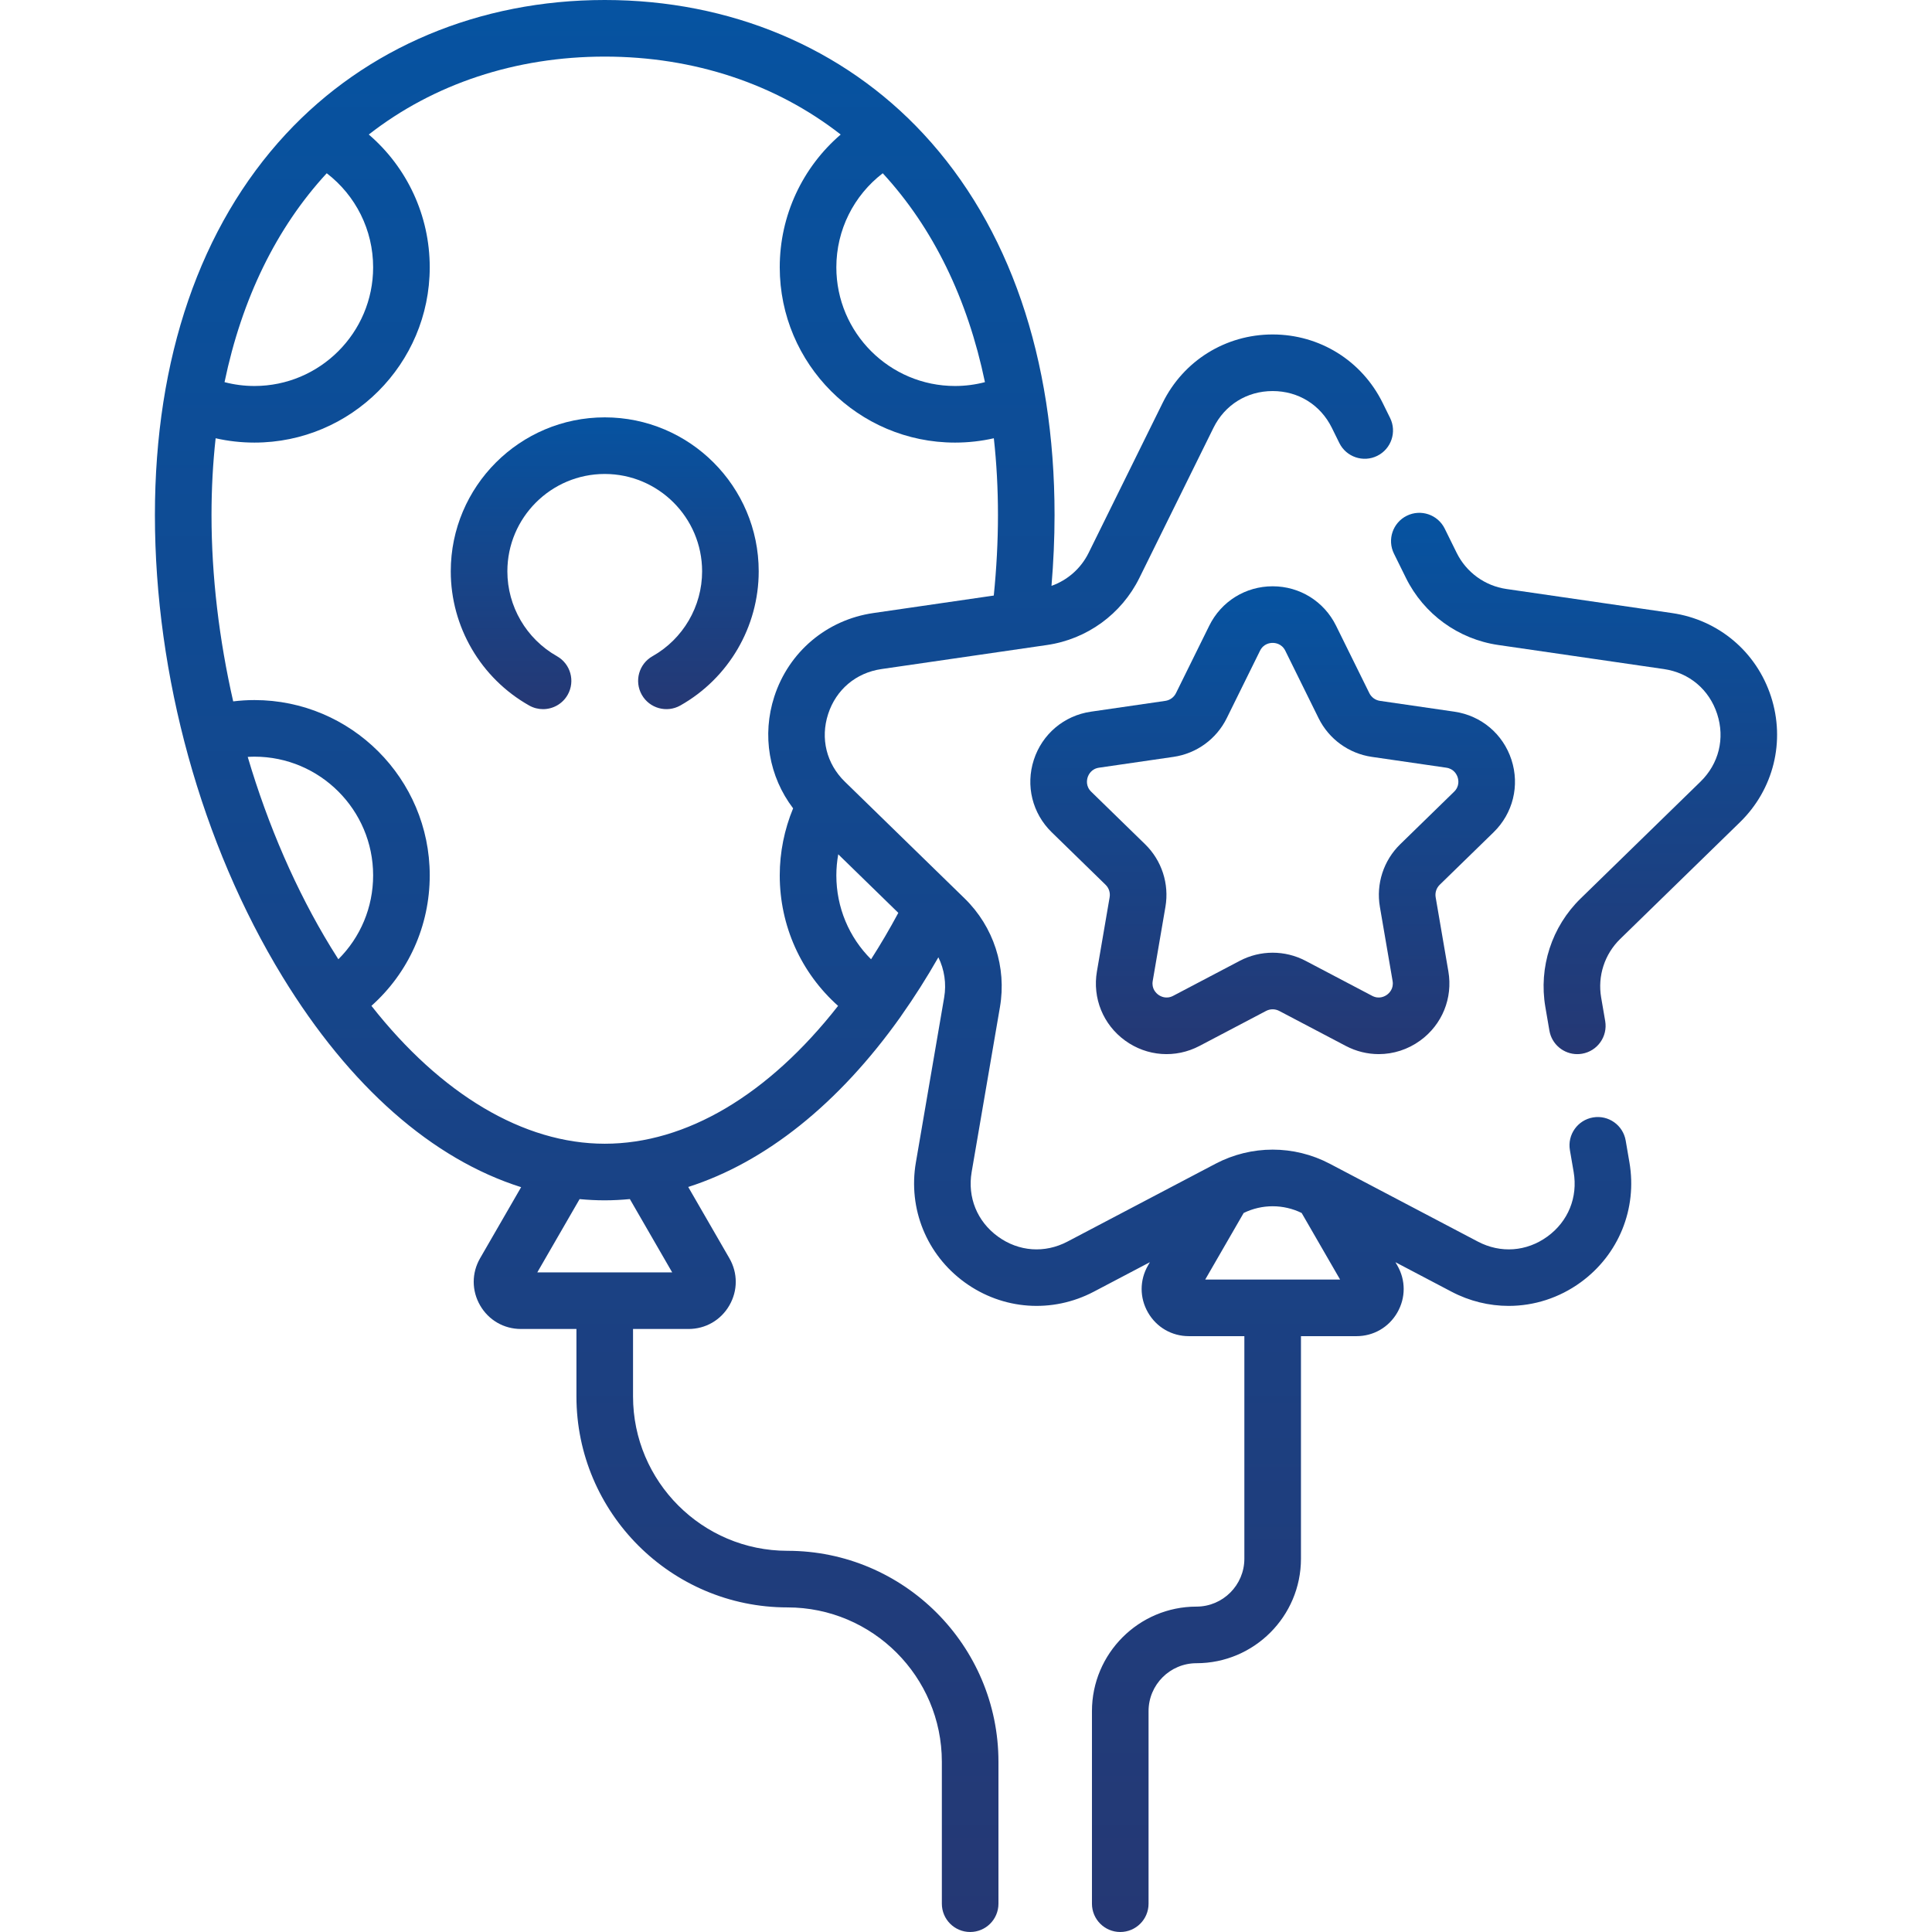 <svg width="512" height="512" viewBox="0 0 512 512" fill="none" xmlns="http://www.w3.org/2000/svg">
<path d="M395.814 220.563C400.96 215.548 402.776 208.188 400.556 201.355C398.336 194.522 392.54 189.635 385.43 188.602L365.704 185.736C364.486 185.559 363.434 184.795 362.89 183.692L354.069 165.818C350.889 159.376 344.451 155.373 337.267 155.373C330.082 155.373 323.644 159.375 320.464 165.818L311.643 183.692C311.099 184.795 310.047 185.559 308.829 185.736L289.103 188.602C281.993 189.635 276.197 194.522 273.977 201.355C271.757 208.188 273.574 215.548 278.718 220.562L292.991 234.475C293.872 235.333 294.273 236.57 294.065 237.783L290.697 257.428C289.481 264.509 292.338 271.531 298.149 275.754C303.963 279.979 311.524 280.525 317.883 277.181L335.526 267.906C336.617 267.333 337.917 267.334 339.004 267.906L356.647 277.181C359.414 278.635 362.406 279.353 365.384 279.353C369.253 279.352 373.096 278.14 376.381 275.753C382.193 271.53 385.049 264.508 383.833 257.428L380.465 237.783C380.257 236.57 380.658 235.333 381.539 234.475L395.814 220.563ZM371.071 223.734C366.655 228.039 364.64 234.239 365.683 240.319L369.052 259.965C369.406 262.031 368.13 263.209 367.566 263.619C367.001 264.029 365.489 264.881 363.629 263.904L345.987 254.629C343.257 253.193 340.262 252.476 337.267 252.476C334.273 252.476 331.278 253.194 328.548 254.629V254.628L310.905 263.903C309.049 264.878 307.534 264.03 306.969 263.618C306.404 263.207 305.128 262.03 305.483 259.963L308.853 240.317C309.895 234.237 307.88 228.038 303.464 223.732L289.19 209.82C287.689 208.357 288.029 206.654 288.245 205.989C288.461 205.325 289.187 203.747 291.262 203.445L310.988 200.579C317.092 199.692 322.367 195.861 325.096 190.33L333.917 172.456C334.845 170.576 336.569 170.373 337.269 170.373C337.967 170.373 339.692 170.576 340.62 172.456L349.441 190.33C352.17 195.861 357.445 199.693 363.549 200.579L383.275 203.445C385.349 203.747 386.076 205.324 386.292 205.989C386.508 206.654 386.848 208.356 385.346 209.82L371.071 223.734Z" fill="url(#paint0_linear)"/>
<path d="M430.824 302.257C430.125 298.174 426.244 295.431 422.165 296.132C418.082 296.832 415.341 300.709 416.041 304.792L417.034 310.584C418.185 317.297 415.583 323.696 410.072 327.7C404.559 331.705 397.669 332.202 391.642 329.032L352.391 308.397C342.92 303.419 331.615 303.42 322.144 308.397L282.893 329.032C276.865 332.202 269.974 331.704 264.463 327.7C258.952 323.696 256.35 317.298 257.501 310.584L264.998 266.877C266.806 256.332 263.311 245.579 255.651 238.111L223.896 207.158C219.018 202.403 217.363 195.697 219.467 189.219C221.572 182.741 226.854 178.288 233.594 177.309L277.478 170.932C288.066 169.394 297.213 162.748 301.949 153.154L321.574 113.389C324.589 107.281 330.455 103.634 337.266 103.634C344.077 103.634 349.945 107.281 352.959 113.389L354.937 117.399C356.77 121.113 361.268 122.64 364.981 120.806C368.696 118.974 370.221 114.476 368.388 110.762L366.41 106.752C360.894 95.577 349.726 88.635 337.264 88.635C324.803 88.635 313.636 95.577 308.122 106.752L288.497 146.517C286.461 150.642 282.908 153.75 278.657 155.259C279.182 148.946 279.469 142.664 279.469 136.5C279.469 94.914 267.463 59.994 244.748 35.513C223.503 12.611 193.497 0 160.262 0C127.026 0 97.02 12.611 75.773 35.51C53.058 59.991 41.053 94.912 41.053 136.498C41.053 179.101 53.38 223.695 74.873 258.848C92.717 288.032 114.625 307.187 138.104 314.614L127.233 333.443C124.973 337.356 124.973 342.029 127.233 345.943C129.492 349.857 133.539 352.193 138.058 352.193H152.761V370.059C152.761 400.893 177.847 425.979 208.681 425.979C231.244 425.979 249.601 444.335 249.601 466.899V504.499C249.601 508.641 252.958 511.999 257.101 511.999C261.244 511.999 264.601 508.641 264.601 504.499V466.899C264.601 436.065 239.515 410.979 208.681 410.979C186.117 410.979 167.761 392.622 167.761 370.059V352.193H182.464C186.984 352.193 191.03 349.857 193.29 345.943C195.549 342.029 195.549 337.357 193.289 333.443L182.388 314.561C202.809 308.024 222.26 292.562 238.683 269.426C238.728 269.363 238.763 269.297 238.805 269.234C242.26 264.352 245.562 259.151 248.679 253.695C250.273 256.952 250.844 260.669 250.214 264.341L242.718 308.047C240.611 320.329 245.565 332.509 255.647 339.834C265.729 347.16 278.843 348.107 289.874 342.308L304.729 334.498L304.24 335.346C301.98 339.259 301.98 343.932 304.24 347.846C306.499 351.76 310.546 354.096 315.065 354.096H329.768V413.073C329.768 420.073 324.074 425.768 317.074 425.768C301.803 425.768 289.379 438.192 289.379 453.463V504.5C289.379 508.642 292.736 512 296.879 512C301.022 512 304.379 508.642 304.379 504.5V453.464C304.379 446.464 310.074 440.769 317.074 440.769C332.345 440.769 344.768 428.345 344.768 413.074V354.097H359.472C363.991 354.097 368.037 351.761 370.296 347.848C372.556 343.935 372.557 339.262 370.297 335.347L369.807 334.499L384.662 342.309C389.46 344.831 394.65 346.077 399.816 346.077C406.525 346.077 413.192 343.974 418.888 339.835C428.97 332.51 433.924 320.33 431.817 308.048L430.824 302.257ZM230.841 254.22C224.988 248.391 221.64 240.472 221.64 231.98C221.64 230.103 221.814 228.234 222.144 226.397L238.064 241.915C235.771 246.184 233.357 250.296 230.841 254.22ZM261.021 101.274C258.451 101.944 255.802 102.292 253.095 102.292C235.75 102.292 221.64 88.182 221.64 70.837C221.64 60.944 226.252 51.812 233.936 45.915C247.286 60.384 256.424 79.174 261.021 101.274ZM86.588 45.914C94.272 51.811 98.884 60.943 98.884 70.837C98.884 88.181 84.774 102.292 67.429 102.292C64.721 102.292 62.073 101.944 59.503 101.274C64.099 79.174 73.238 60.384 86.588 45.914ZM65.649 200.59C66.241 200.557 66.834 200.525 67.429 200.525C84.774 200.525 98.884 214.636 98.884 231.98C98.884 240.474 95.523 248.383 89.669 254.212C88.997 253.164 88.33 252.102 87.67 251.024C78.482 235.996 71.016 218.72 65.649 200.59ZM178.135 337.194H142.389L153.599 317.778C155.812 317.985 158.033 318.1 160.262 318.1C162.485 318.1 164.705 317.981 166.92 317.769L178.135 337.194ZM160.262 303.1C138.74 303.1 116.836 289.982 98.433 266.559C108.216 257.827 113.884 245.396 113.884 231.98C113.884 206.365 93.044 185.525 67.429 185.525C65.543 185.525 63.664 185.646 61.799 185.873C58.061 169.471 56.053 152.69 56.053 136.497C56.053 129.486 56.421 122.695 57.147 116.144C60.496 116.903 63.931 117.291 67.429 117.291C93.044 117.291 113.884 96.452 113.884 70.836C113.884 57.102 107.87 44.362 97.731 35.649C114.903 22.247 136.613 15 160.262 15C183.911 15 205.621 22.247 222.793 35.651C212.654 44.363 206.64 57.103 206.64 70.837C206.64 96.452 227.48 117.292 253.095 117.292C256.594 117.292 260.028 116.904 263.377 116.145C264.103 122.696 264.471 129.487 264.471 136.498C264.471 143.487 264.086 150.642 263.363 157.826L231.439 162.465C219.107 164.256 209.053 172.732 205.203 184.584C201.865 194.859 203.796 205.817 210.183 214.22C207.868 219.825 206.64 225.878 206.64 231.98C206.64 245.4 212.312 257.836 222.101 266.568C203.6 290.183 181.841 303.1 160.262 303.1ZM319.394 339.098L329.583 321.451C334.432 319.08 340.101 319.078 344.952 321.451L355.141 339.098H319.394Z" fill="url(#paint1_linear)"/>
<path d="M469.333 184.584C465.482 172.732 455.429 164.257 443.097 162.465L399.213 156.088C393.513 155.259 388.587 151.681 386.037 146.515L382.864 140.085C381.031 136.371 376.536 134.845 372.819 136.678C369.105 138.511 367.58 143.008 369.413 146.722L372.586 153.152C377.321 162.746 386.469 169.392 397.057 170.93L440.941 177.307C447.681 178.286 452.962 182.739 455.068 189.217C457.172 195.696 455.517 202.402 450.639 207.156L418.884 238.109C411.224 245.577 407.73 256.33 409.537 266.875L410.608 273.123C411.235 276.777 414.406 279.356 417.992 279.356C418.413 279.356 418.84 279.321 419.268 279.247C423.35 278.547 426.092 274.67 425.393 270.587L424.322 264.339C423.347 258.661 425.229 252.87 429.354 248.849L461.109 217.896C470.032 209.201 473.183 196.435 469.333 184.584Z" fill="url(#paint2_linear)"/>
<path d="M160.262 110.605C137.763 110.605 119.458 128.909 119.458 151.408C119.458 166.107 127.416 179.73 140.228 186.962C141.393 187.62 142.659 187.932 143.908 187.932C146.525 187.932 149.067 186.559 150.446 184.118C152.482 180.511 151.209 175.936 147.601 173.9C139.495 169.324 134.458 160.706 134.458 151.409C134.458 137.181 146.033 125.606 160.262 125.606C174.491 125.606 186.066 137.181 186.066 151.409C186.066 160.705 181.03 169.324 172.923 173.9C169.316 175.936 168.042 180.511 170.078 184.118C172.114 187.724 176.691 188.998 180.296 186.962C193.108 179.73 201.066 166.107 201.066 151.409C201.065 128.909 182.761 110.605 160.262 110.605Z" fill="url(#paint3_linear)"/>
<defs>
<linearGradient id="paint0_linear" x1="337.267" y1="155.373" x2="337.267" y2="279.354" gradientUnits="userSpaceOnUse">
<stop stop-color="#0653A1"/>
<stop offset="1" stop-color="#253874"/>
</linearGradient>
<linearGradient id="paint1_linear" x1="236.674" y1="0" x2="236.674" y2="512" gradientUnits="userSpaceOnUse">
<stop stop-color="#0653A1"/>
<stop offset="1" stop-color="#253874"/>
</linearGradient>
<linearGradient id="paint2_linear" x1="419.792" y1="135.902" x2="419.792" y2="279.356" gradientUnits="userSpaceOnUse">
<stop stop-color="#0653A1"/>
<stop offset="1" stop-color="#253874"/>
</linearGradient>
<linearGradient id="paint3_linear" x1="160.262" y1="110.605" x2="160.262" y2="187.932" gradientUnits="userSpaceOnUse">
<stop stop-color="#0653A1"/>
<stop offset="1" stop-color="#253874"/>
</linearGradient>
</defs>
</svg>

